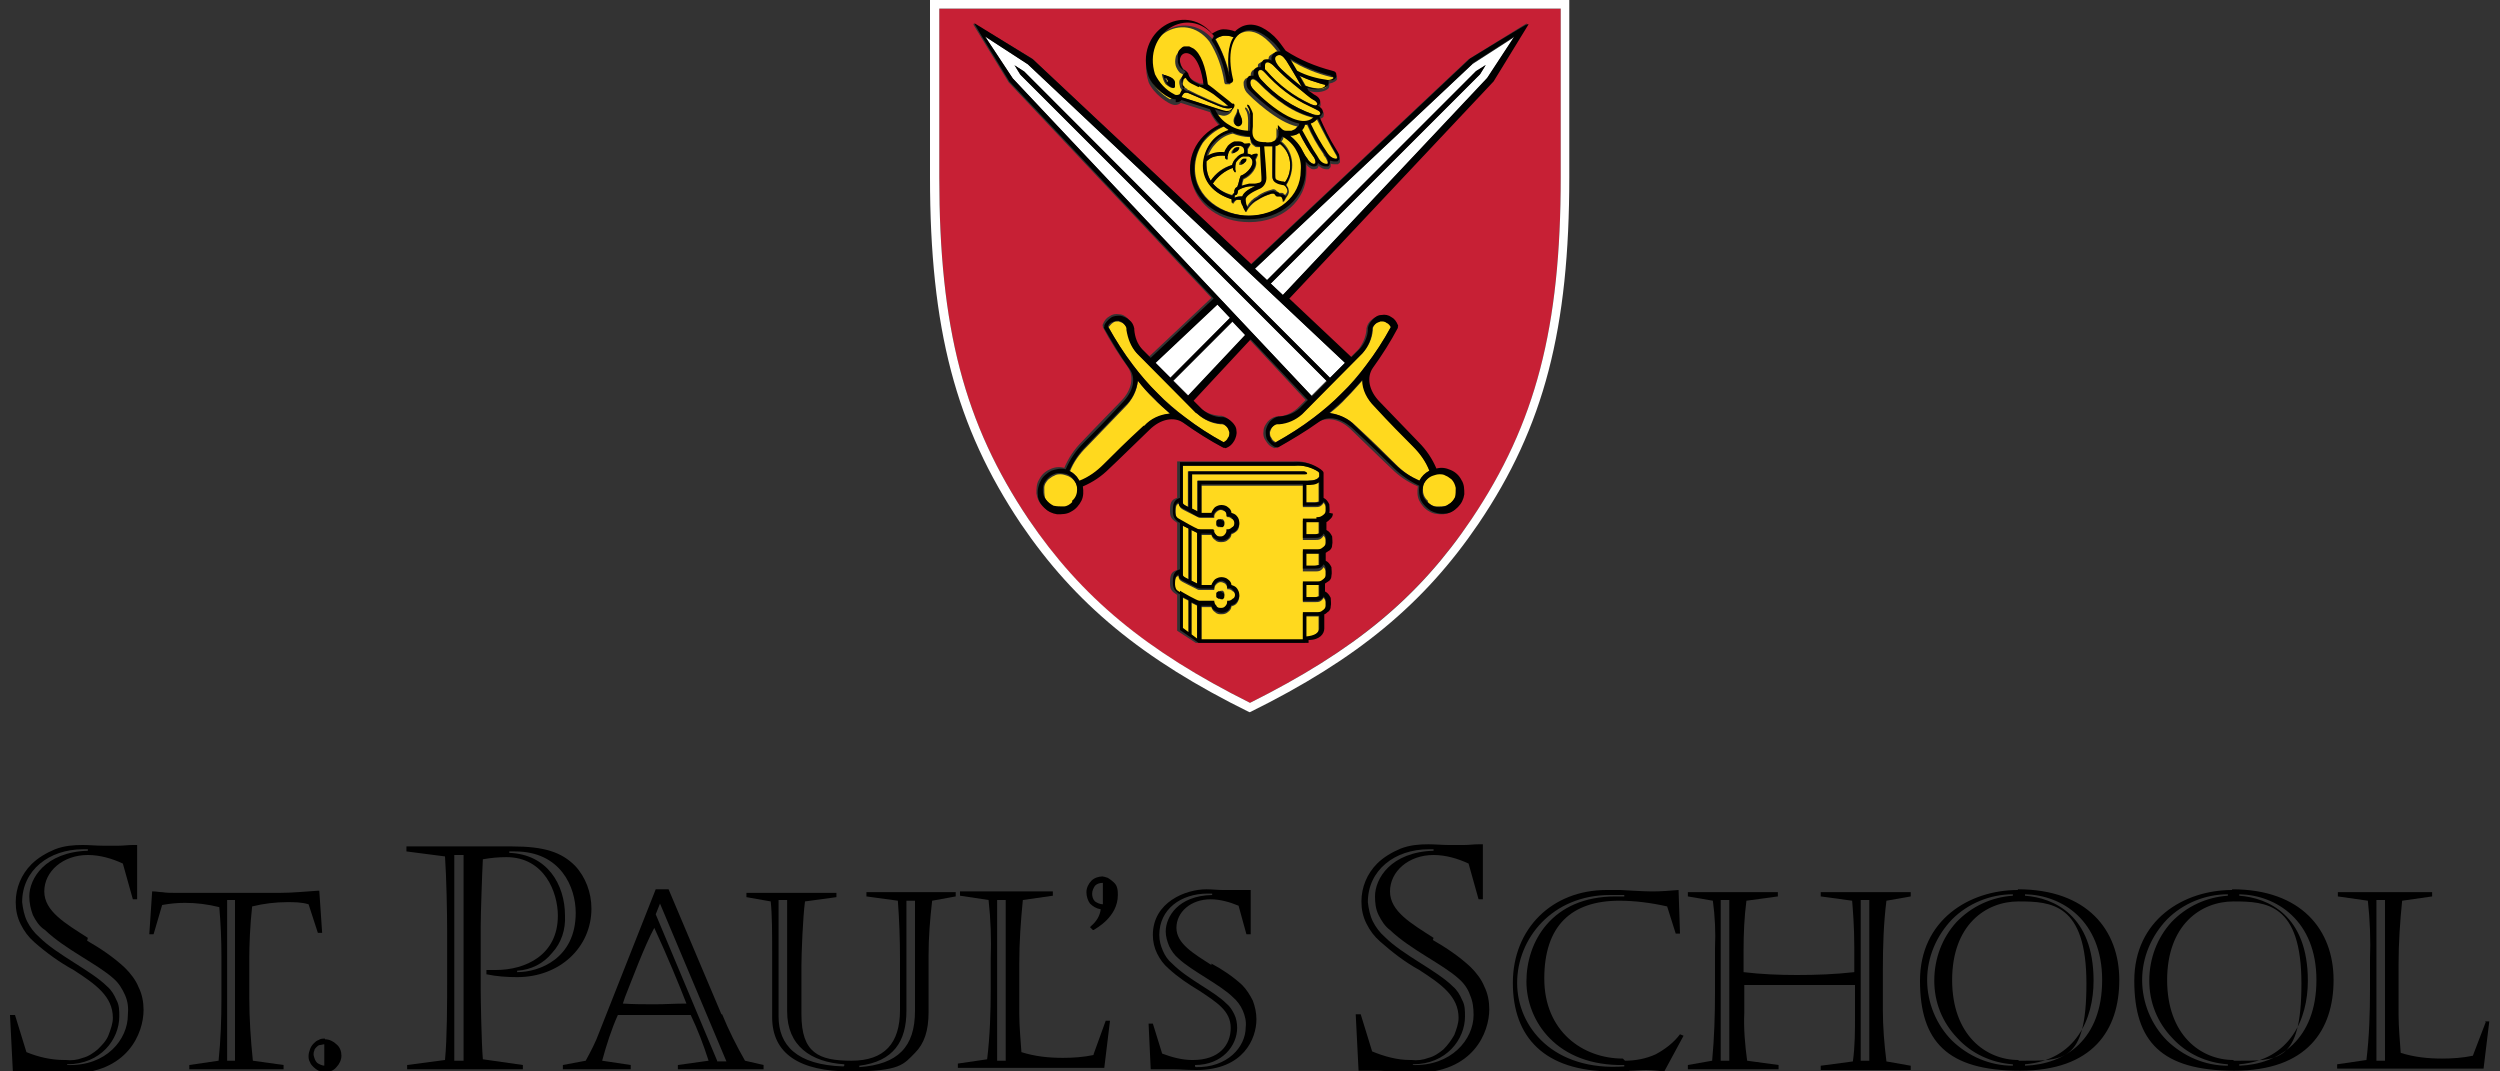 <?xml version="1.0" encoding="UTF-8"?>
<svg id="Layer_1" data-name="Layer 1" xmlns="http://www.w3.org/2000/svg" version="1.1" viewBox="0 0 350 150">
  <rect x="0" y="0" width="350" height="150" fill="#333333" stroke="none"/>
  <defs>
    <style>
      .cls-1 {
        fill: #000;
      }

      .cls-1, .cls-2, .cls-3, .cls-4 {
        stroke-width: 0px;
      }

      .cls-2 {
        fill: #ffd91e;
      }

      .cls-3 {
        fill: #fff;
      }

      .cls-4 {
        fill: #c72035;
      }
    </style>
  </defs>
  <g>
    <path class="cls-1" d="M12.3,131.3c-3.1-2-6.1-3.7-6.1-6.5s2.6-5.1,6.1-5.1c1.7,0,3.4.5,4.9,1.2l1.4,5h.6v-7.6h-.6c-.7,0-1.3.1-2,.1-.4,0-.9,0-1.3,0-.3,0-.6,0-.9,0-.9,0-1.9-.1-2.8-.1-1.3,0-2.6.1-3.9.6-1.2.5-2.4,1.2-3.3,2.1-1.4,1.4-2.2,3.3-2.2,5.3,0,1.1.2,2.1.7,3.1s1.1,1.8,1.9,2.5c1.7,1.5,3.5,2.8,5.5,3.9,3.1,2,5.5,3.7,5.5,6.7,0,.8-.3,1.6-.6,2.4s-.9,1.4-1.5,2c-.6.5-1.3,1-2.1,1.2-.8.3-1.6.4-2.4.3h-.2c-1.8,0-3.6-.4-5.3-1.1l-1.6-5.2h-.7l.4,7.9h.7c.5,0,.9,0,1.4,0,.7,0,1.3,0,2,.1,1,0,2.2.2,3.8.2,8.2,0,10.4-5.7,10.4-8.9,0-1.1-.2-2.2-.7-3.2-.4-1-1.1-1.9-1.9-2.7-1.6-1.5-3.4-2.7-5.3-3.8h0ZM9.4,149.2v-.2c4.7,0,7.3-3.5,7.3-6.7,0-.8,0-1.6-.4-2.3-.3-.7-.7-1.4-1.3-1.9-2.2-2.2-7-4.4-9.5-6.9-.7-.6-1.3-1.4-1.7-2.2-.4-.8-.6-1.8-.7-2.7,0-4.5,3.8-7.4,8.5-7.4h.7v.2c-6,.2-8.2,3.9-8.2,6.4,0,.9.2,1.8.5,2.6.4.8.9,1.6,1.7,2.1,2.8,2.7,7.4,4.8,9.6,6.8.7.6,1.2,1.4,1.6,2.3.4.9.5,1.8.4,2.8,0,3.4-3,7.2-8.5,7Z"/>
    <path class="cls-1" d="M200.7,131.3c-3.1-2-6.1-3.7-6.1-6.5s2.6-5.1,6.1-5.1c1.7,0,3.4.5,4.9,1.2l1.4,5h.6v-7.7h-.6c-.7,0-1.3.1-2,.1-.4,0-.9,0-1.3,0-.3,0-.6,0-.9,0-.9,0-1.9-.1-2.8-.1-1.3,0-2.6.1-3.9.6-1.2.5-2.4,1.2-3.3,2.1-1.4,1.4-2.2,3.3-2.2,5.3,0,1.1.2,2.1.7,3.1.5,1,1.1,1.8,1.9,2.5,1.7,1.5,3.5,2.9,5.5,4,3.1,2,5.5,3.7,5.5,6.7,0,.8-.3,1.6-.6,2.4-.4.7-.9,1.4-1.5,2-.6.5-1.3,1-2.1,1.2-.8.3-1.6.4-2.4.3h-.2c-1.8,0-3.6-.5-5.3-1.2l-1.6-5.2h-.7l.4,7.9h.7c.5,0,.9,0,1.4,0,.7,0,1.3,0,2,.1,1,0,2.2.2,3.8.2,8.2,0,10.4-5.7,10.4-8.9,0-1.1-.2-2.2-.7-3.2-.4-1-1.1-1.9-1.9-2.7-1.6-1.5-3.4-2.7-5.3-3.8h0ZM197.8,149.2v-.2c4.7,0,7.3-3.5,7.3-6.7,0-.8,0-1.6-.4-2.3-.3-.7-.7-1.4-1.3-1.9-2.2-2.2-7-4.4-9.5-6.9-.7-.6-1.3-1.4-1.7-2.2-.4-.8-.6-1.8-.7-2.7,0-4.5,3.8-7.4,8.5-7.4h.7v.2c-6,.2-8.2,3.9-8.2,6.4,0,.9.1,1.8.5,2.6.4.8.9,1.6,1.6,2.1,2.8,2.7,7.4,4.8,9.6,6.8.7.6,1.3,1.4,1.6,2.3.4.9.5,1.8.5,2.8,0,3.4-3.1,7.2-8.6,7Z"/>
    <path class="cls-1" d="M35.3,126.9c1.6-.4,3.3-.6,4.9-.6,1,0,2,0,3,.3l1.3,4h.6l-.4-5.9h-.2c-1.6.1-3.5.3-5.3.3h-14.7c-.6,0-1.2,0-1.8-.1-.4,0-.8-.1-1.2-.1h-.2l-.4,6h.6l1.2-4.1c1.1-.2,2.1-.3,3.2-.3,1.6,0,3.2.2,4.8.6.2,2.3.3,4.6.3,6.9v5.9c0,2.9-.1,5.8-.4,8.7l-4.1.6v.6h13.2v-.6l-4.3-.6c-.3-2.9-.5-5.9-.5-8.8v-5.7c0-1.5.1-4.5.4-7.1ZM32.9,148.5h-1.1v-22.5h1.1v22.5Z"/>
    <path class="cls-1" d="M45.5,145.4c-.3,0-.6,0-.9.2-.3.1-.5.3-.7.5-.2.2-.4.5-.5.8-.1.3-.2.6-.2.9,0,.3,0,.6.2.9.1.3.3.5.5.7.2.2.5.4.7.5.3.1.6.2.9.2.6,0,1.2-.2,1.6-.7.4-.4.7-1,.7-1.6,0-.6-.2-1.2-.7-1.6-.4-.4-1-.7-1.6-.7h0ZM45.5,149.2c-.4,0-.8-.2-1.1-.4-.3-.3-.4-.7-.5-1.1,0-.2,0-.4.1-.6,0-.2.2-.4.3-.5.1-.1.3-.3.5-.3.2,0,.4-.1.6-.1v3Z"/>
    <path class="cls-1" d="M67.3,138.7v-9.1c0-1.6.2-7.5.3-9.3,1.1-.2,2.2-.3,3.3-.3,5.3,0,7.2,4.9,7.2,8.2,0,5.5-4.5,7.6-8.7,7.6s-.8,0-1.3,0v.6c1.4.3,2.9.4,4.3.4,6,0,10.4-4.2,10.4-9.6,0-2.2-.8-4.4-2.3-6-1.9-1.9-4.3-2.7-8.8-2.7h-14.8v.7l5.4.7c.2,2.9.3,7.8.3,10.6v6c0,4.1,0,8.8-.3,11.9l-5.3.7v.6h16.2v-.6l-5.6-.8c-.2-2.4-.3-8.6-.3-9.6ZM71.3,119.2h.8c6.4,0,8.5,5,8.5,8.6,0,6.4-5.1,8.3-8.2,8.3v-.2c1.9-.1,3.7-1,4.9-2.5,1.3-1.4,1.9-3.3,1.8-5.2,0-4.4-2.5-8.6-7.8-8.8v-.2ZM64.9,148.5h-1.3v-28.8h1.3v28.8Z"/>
    <path class="cls-1" d="M101,142l-7.4-17.5h-1.8l-7.9,20c-.5,1.4-1.2,2.7-1.9,4l-3.2.6v.6h9.5v-.6l-4-.6c.6-2.2,1.3-4.4,2.2-6.4h10.2c1,2.1,1.8,4.2,2.5,6.4l-4.3.6v.6h12v-.6l-2.6-.6c-1.2-2.1-2.3-4.3-3.2-6.5h0ZM91.7,140.6c-1.5,0-3,0-4.5-.1l.3-.9c1-2.5,2.7-7.1,4.1-9.7,1.8,3.9,3.5,8,4.5,10.6-1.7,0-2.9.1-4.4.1h0ZM100.4,148.5l-8.6-20.5.6-1.5,9.3,22.1h-1.3Z"/>
    <path class="cls-1" d="M121.3,125.5l4.4.6c.2,2.7.3,5.4.3,8.2v7.1c0,4.7-2.2,7.1-6.8,7.1s-7-1.1-7-6.5v-6.8c0-1.7.2-6.8.5-9l4.4-.6v-.6h-12.6v.6l3.4.6c.2,1.9.2,4.5.2,7v9.2c0,5.1,3.8,7.6,10.9,7.6s7.5-1,9.1-2.6c1.3-1.3,1.9-3.1,1.9-5.7v-8c0-2.5.2-5,.5-7.6l3.3-.6v-.6h-12.5v.6ZM118.1,149.3c-6.6-.2-9.1-3-9.1-7v-16.3h1.2v15.6c0,4.8,3.3,7.1,8,7.4v.2ZM126.9,126.1h1.2v15.4c0,5.1-2.4,7.5-7.8,7.9v-.2c4.8-.6,6.6-3.4,6.6-7.7v-15.3Z"/>
    <path class="cls-1" d="M153.1,147.7c-1.4.3-2.9.4-4.3.4-2,0-3.9-.2-5.8-.8-.1-1.4-.3-3.7-.3-5.3v-7.1c0-3,.2-5.9.5-8.9l4.2-.6v-.6h-13v.6l4,.6c.3,2.7.4,5.5.3,8.2v4.2c0,3.3-.1,6.6-.5,9.9l-4.1.6v.6h20.5l.8-6.6h-.6l-1.7,4.7ZM140.8,148.5h-1.2v-22.5h1.2v22.5Z"/>
    <path class="cls-1" d="M348,143.1l-1.8,4.7c-1.4.3-2.9.4-4.3.4-2,0-3.9-.2-5.8-.8-.1-1.4-.3-3.7-.3-5.3v-7.1c0-3,.2-5.9.5-8.9l4.2-.6v-.6h-13.2v.6l4.2.6c.3,2.7.4,5.5.3,8.2v4.2c0,3.3-.1,6.6-.5,9.9l-4.1.6v.6h20.5l.8-6.6h-.6ZM333.9,148.5h-1.2v-22.5h1.2v22.5Z"/>
    <path class="cls-1" d="M154.4,122.7c-.6,0-1.2.2-1.6.6-.4.4-.7,1-.7,1.6,0,.6.2,1.2.5,1.6.4.4.9.7,1.5.8-.1.9-.6,1.7-1.3,2.3l-.2.2.4.4h.1c.3-.2,3.4-1.8,3.4-4.9,0-.3,0-.6-.1-1s-.3-.6-.5-.8c-.2-.2-.5-.4-.8-.6-.3-.1-.6-.2-.9-.2h0ZM154.4,126.6c-.4,0-.8-.2-1.1-.4-.3-.3-.4-.7-.4-1.1s.2-.8.4-1.1c.3-.3.7-.4,1.1-.4v3.1Z"/>
    <path class="cls-1" d="M169.6,135.1c-2.5-1.6-4.9-3-4.9-5.2s2-4,4.8-4c1.3,0,2.7.4,3.9.9l1.1,4h.6v-6.2c-.1,0-.5,0-.5,0-.5,0-1,0-1.6,0-.3,0-.7,0-1.1,0h-.7c-.8,0-1.5-.1-2.3-.1-2.9,0-7.5,1.8-7.5,6.4,0,.9.2,1.8.6,2.6.4.8.9,1.5,1.6,2.1,1.3,1.2,2.8,2.2,4.3,3.1,2.4,1.6,4.4,2.8,4.4,5.2s-1.6,4.5-5.3,4.5h-.1c-1.4,0-2.9-.4-4.2-.9l-1.3-4.2h-.6l.3,6.4h.6c.4,0,.7,0,1.1,0,.5,0,1,0,1.6,0,.8,0,1.7.1,3.1.1,6.6,0,8.4-4.4,8.4-7.1,0-.9-.2-1.8-.5-2.6-.4-.8-.9-1.6-1.5-2.2-1.3-1.2-2.8-2.2-4.3-3h0ZM167.3,149.3v-.2c3.8,0,5.9-2.7,5.9-5.2,0-.6-.1-1.3-.4-1.9-.3-.6-.6-1.1-1.1-1.5-1.8-1.8-5.3-3.3-7.6-5.6-.6-.5-1-1.1-1.3-1.8-.3-.7-.5-1.4-.5-2.2,0-3.6,3-5.8,6.8-5.8h.6v.2c-4.8.1-6.5,3.1-6.5,5.1,0,.7.2,1.4.5,2.1.3.6.7,1.2,1.3,1.7,1.8,1.7,5.9,3.7,7.6,5.4.6.5,1.1,1.2,1.4,1.9.3.7.5,1.5.4,2.3,0,2.8-2.6,5.7-7,5.6Z"/>
    <path class="cls-1" d="M227.2,148.2c-5.6,0-11-3.8-11-11.2s3.8-10.9,10.5-10.9c2.2,0,4.5.3,6.7.8l1.2,3.8h.6l-.2-6.1c-1.2.1-2.5.2-3.7.2-1.4,0-4.1-.2-4.4-.2-.7,0-1.3,0-2,0-7.6,0-13.1,5.4-13.1,13s4.4,12.4,13.9,12.4,1.6,0,2.4-.1c.7,0,1.5-.1,2.4-.1s2.5.2,2.5.2l2.7-5-.5-.2c-.9,1.2-2.1,2.1-3.4,2.8-1.3.6-2.8.9-4.3.9h0ZM227.4,149.3c-9.9.7-15-5.5-15-11.7s4.9-12.3,13-12.3h2v.2h-1.2c-9,0-12.5,6.4-12.5,11.9s4.2,11.9,13.7,11.7v.2Z"/>
    <path class="cls-1" d="M254.9,125.5l4.4.6c.1,1.3.3,3.6.3,6.5,0,1.2,0,2.4,0,3.5-2.7.3-5.3.4-8,.4-2.5,0-5-.1-7.5-.4,0-1.4,0-2.6,0-3.1,0-2.3.1-4.6.4-6.9l4.4-.6v-.6h-12.6v.6l3.5.6c.3,2.2.4,4.4.3,6.6v6.2c0,3.2-.1,6.4-.4,9.6l-3.4.6v.6h12.7v-.6l-4.4-.6c-.3-2.2-.5-4.5-.4-6.7,0-.9,0-2.7,0-3.9h15.5c0,1.2,0,3.2,0,4.3,0,2.1,0,4.3-.3,6.4l-4.5.6v.6h12.6v-.6l-3.4-.6c-.3-2.4-.5-4.8-.5-7.2v-5.7c0-3.2.1-6.4.5-9.6l3.4-.6v-.6h-12.6v.6ZM242.1,148.5h-1.2v-22.5h1.2v22.5ZM260.5,126h1.2v22.5h-1.2v-22.5Z"/>
    <path class="cls-1" d="M282.5,124.6c-6.8,0-13.7,4.2-13.7,12.7s3.8,12.6,14,12.6,13.9-5.7,13.9-12.7-4.5-12.7-14.2-12.7ZM281.8,149.2c-3.2,0-6.2-1.3-8.5-3.5-2.2-2.2-3.5-5.3-3.5-8.5s1.3-6.2,3.5-8.5c2.2-2.2,5.3-3.5,8.5-3.5v.2c-3,.2-5.8,1.5-7.9,3.7-2,2.2-3.1,5.1-3.1,8.2,0,3,1.1,5.8,3.2,8,2,2.2,4.8,3.5,7.8,3.7v.2ZM282.6,148.4c-4.6,0-9.3-3.5-9.3-11.2s4.7-11,9.3-11,9.5.3,9.5,11.5-3.3,10.8-9.5,10.8ZM283.5,149.2v-.2c7.1-.6,9.6-6.3,9.6-11.7,0-9.2-5.6-11.6-9.6-11.9v-.2c5.2.1,10.8,3.7,10.8,12s-5.1,11.8-10.8,12Z"/>
    <path class="cls-1" d="M312.5,124.6c-6.8,0-13.7,4.2-13.7,12.7s3.8,12.6,14,12.6,13.9-5.7,13.9-12.7-4.5-12.7-14.2-12.7ZM311.9,149.2c-3.2,0-6.2-1.3-8.5-3.5-2.2-2.2-3.5-5.3-3.5-8.5s1.3-6.2,3.5-8.5c2.2-2.2,5.3-3.5,8.5-3.5v.2c-3,.2-5.8,1.5-7.9,3.7-2,2.2-3.1,5.1-3.1,8.2,0,3,1.1,5.8,3.2,8,2,2.2,4.8,3.5,7.8,3.7v.2ZM312.7,148.4c-4.6,0-9.3-3.5-9.3-11.2s4.7-11,9.3-11,9.5.3,9.5,11.5-3.3,10.8-9.5,10.8ZM313.5,149.2v-.2c7.1-.6,9.6-6.3,9.6-11.7,0-9.2-5.6-11.6-9.6-11.9v-.2c5.2.1,10.8,3.7,10.8,12s-5.2,11.8-10.8,12Z"/>
  </g>
  <g>
    <path class="cls-2" d="M178.7,7.7c-.5.3-.1,1.2.7,2,.9.8,1.9,1.7,2.8,2.4-.8-1.5-1.6-2.8-2.2-3.7-.3-.5-.8-1-1.3-.7Z"/>
    <path class="cls-2" d="M172.7,5.2c-.4-.2-.9-.2-1.3-.2-.4,0-.9.2-1.2.5.9,1.6,1.6,3.4,2,5.2-.3-2.2-.2-4.4.6-5.5Z"/>
    <path class="cls-2" d="M163.4,11.5c0,.1.3-.1.2-.2-.1-.1-.2-.2-.3-.4,0,0-.1,0-.1,0,0,0,.2.4.3.5Z"/>
    <path class="cls-3" d="M172.2,44.5l-1.8-1.9-8.7,8.2,2.1,2.1,8.4-8.4Z"/>
    <path class="cls-2" d="M185.9,11.3c.4,0,.7-.1.8-.3,0-.2-.1-.2-.3-.2-2.1-.5-4-1.3-5.8-2.4l1,1.7c1.3.7,2.8,1.1,4.3,1.3h0Z"/>
    <path class="cls-2" d="M164.1,13.7c.1,0,.3.1.4.1s.3,0,.4-.1c.1-.4.4-.8.7-1-.2-.1-.3-.3-.4-.5,0-.2-.1-.4-.1-.6,0-.2,0-.4.2-.6.1-.2.3-.3.4-.4,0-.2-.3-.3-.5-.4-.3-.3-.5-.7-.6-1-.1-.4-.1-.8,0-1.2,0-.2.2-.4.3-.6.2-.2.4-.3.6-.4.2,0,.5,0,.7,0,.2,0,.4.1.6.3,1,.7,1.8,2.5,2,5,.3.2.6.4.8.6.7.6,2.3,1.8,2.6,2.1,0,0,.1,0,.2,0s.1,0,.1.1c.2.5-.6,1.2-1.3,1.1-.5-.1-1-.2-1.4-.4.5.9,1.2,1.7,2,2.2.9.5,1.9.8,2.9.7,0-1.1.2-2.6-.3-3.3-.2-.3-.1-.5.2-.2.2.3.4.7.5,1.1.1.4.1.8,0,1.2v.6c0,.8,0,1.4.3,1.8.4.3,1,.5,1.5.4.3,0,.6,0,.8,0,.3,0,.5-.2.7-.4.1-.2.2-.4.3-.7,0-.2,0-.5,0-.7v-.6c0,0,.3.4.3.4.2.2.4.3.7.4.3,0,.5,0,.8,0,.3,0,.5-.2.7-.4.2-.2.3-.4.4-.6-2.7-.5-6.5-4.1-7.1-4.8-.3-.4-.4-.8-.4-1.3,0-.1,0-.2.1-.3,0-.1.1-.2.2-.3,0,0,.2-.1.3-.1.1,0,.2,0,.4,0,0-.2,0-.3,0-.5,0-.2.1-.3.2-.5.1,0,.2-.2.4-.2.1,0,.3,0,.4,0,0-.2,0-.3,0-.5,0-.2.1-.3.3-.4.2-.2.4-.2.6-.2s.5,0,.6.2c0-.2-.1-.4,0-.6,0-.2.1-.4.3-.5.1-.1.3-.2.5-.3.2,0,.4,0,.6,0-.4-.5-.8-1-1.3-1.5-1.4-1.4-2.7-1.8-3.9-1.3-1.7.7-2.2,3.2-1.5,6.6,0,0,0,.1,0,.2,0,0,0,.1,0,.2,0,0,0,.1-.1.2,0,0-.1,0-.2,0-.1,0-.3,0-.4,0-.1,0-.2-.2-.2-.3-.3-2-1-4-2.1-5.7-3.6-4.6-10.1-.5-8.2,5.3.6,1.2,1.5,2.1,2.7,2.8h0ZM173.4,15.3c0,.3.2.6.3.9.4,1,0,1.4-.4,1.4s-.9-.5-.4-1.4c.2-.3.3-.6.3-.9,0-.1.1-.1.1,0ZM163,10.5c.4.2.7.2,1.1.5.1.1.2.3.3.5,0,.2,0,.4,0,.6,0,.2-.1.3-.3.2-.3,0-.6-.3-.9-.5-.3-.4-.4-.8-.5-1.2-.1-.2,0-.3.2-.2Z"/>
    <path class="cls-2" d="M146.8,67.1c-.3.3-.6.7-.6,1.2,0,.5,0,.9.1,1.4.2.4.5.8.9,1.1.4.3.8.4,1.3.4s.9-.1,1.3-.4c.4-.3.7-.6.9-1.1.2-.4.2-.9.1-1.4,0-.5-.3-.9-.6-1.2-.2-.2-.5-.4-.8-.5-.3-.1-.6-.2-.9-.2s-.6,0-.9.2c-.3.1-.5.3-.8.5h0Z"/>
    <path class="cls-2" d="M183.4,17.3c.7,1.5,1.5,2.9,2.4,4.2.5.7,1.1.8,1.3.7.2-.1,0-.3,0-.4-1-1.7-1.9-3.4-2.8-5.2-.3.3-.6.5-.9.7h0Z"/>
    <path class="cls-2" d="M179.2,10.1c-.4-.4-.7-.7-1-1-.3-.3-.7-.5-1-.3,0,0-.1.2-.1.3,0,0,0,.2,0,.3,0,0,0,.2,0,.3,0,0,.1.2.2.2,1.7,2,3.9,3.6,6.3,4.7.4.2.7.3.9,0,.2-.2-.3-.5-.5-.6-.4-.3-.8-.5-1.1-.8-1.1-.8-2.5-1.9-3.7-3.1Z"/>
    <path class="cls-2" d="M185.3,11.8c-.3,0-1-.3-1.3-.4-.7-.2-1.4-.5-2-.8l.8,1.4c.5.2,1,.3,1.6.4,1,.2,1.8-.4,1-.6Z"/>
    <path class="cls-2" d="M177,10.1c-.3-.4-.7-.3-.8-.2-.1.2-.1.8.4,1.3,2,2.2,4.4,3.8,7.2,4.8.5.1,1,.2,1.1-.1s-.4-.4-1.5-1c-2.4-1.2-4.6-2.8-6.3-4.8h0Z"/>
    <path class="cls-2" d="M183.9,16.5c-2.7-.6-5.4-2.5-7.7-4.9-.4-.4-.8-.6-1-.4-.2.2-.2.8.2,1.3.4.5,6.3,6.4,8.6,4.1Z"/>
    <path class="cls-4" d="M175,98.4c14.6-7.3,23.6-14.8,31-25.7,9-13.4,12.5-26.8,12.5-47.9V1.2h-87v23.6c0,21.1,3.5,34.5,12.5,47.9,7.4,11,16.4,18.4,31,25.7ZM185.2,74c.4.2.6.6.8.9.2.4.2.8,0,1.2,0,.2-.2.5-.3.7-.2.2-.4.3-.6.4v1.1h0c.4.2.6.5.8.9.2.4.2.8,0,1.2,0,.2-.2.5-.3.7s-.4.3-.6.4v1.1h0c.4.2.7.6.8,1,.2.4.2.9,0,1.3,0,.2-.2.5-.3.7-.2.2-.4.3-.6.4v2c0,.7-.6,1.5-2.2,1.6v.4h-15.3l-2.6-1.7v-5h0c-.3-.2-.6-.4-.8-.7-.2-.3-.2-.7-.2-1.1,0-1.3.4-1.5,1-1.7v-6.6h0c-.3-.2-.6-.4-.8-.7-.2-.3-.2-.7-.2-1.1,0-1.3.4-1.5,1-1.7v-5.1h16.2c1.2-.1,2.5.2,3.5,1,.2.1.3.3.4.5,0,.2.1.4,0,.6h0v2.9h0c.4.2.6.6.8.9.2.4.2.8,0,1.2,0,.2-.2.5-.3.7-.2.2-.4.3-.6.4v1.1h0ZM169.8,5.1c.5-.3,1-.5,1.6-.6s1.1,0,1.6.3c.3-.3.6-.5,1-.7,1.4-.6,2.9,0,4.5,1.4.6.6,1.1,1.3,1.6,2,2,1.3,4.2,2.2,6.5,2.8.5.1.6.4.6.7,0,.3-.5.6-1.1.7,0,.1,0,.2,0,.4,0,.4-.8.8-1.8.8-.4,0-.8-.1-1.2-.2l.2.4c.5.4.7.6.9.6.9.5.8,1.2.4,1.5.7.3.8.6.7,1,0,.1,0,.2-.2.3,0,0-.2.1-.3.2.7,1.5,1.5,3,2.3,4.5.2.3.3.5.4.7,0,.1.1.2.1.4,0,.1,0,.3,0,.4,0,.1-.2.2-.3.3-.1,0-.3,0-.4,0-.2,0-.4,0-.6-.1,0,0,0,.2,0,.3,0,.1,0,.2-.1.3s-.1.1-.2.2c0,0-.2,0-.3,0-.4,0-.8-.2-1.1-.5,0,.1-.1.3-.2.4-.1,0-.3.1-.4.1-.2,0-.4,0-.6-.2-.2-.1-.4-.3-.5-.5,0,.4,0,.8,0,1.2,0,3.9-3.4,6.9-8,6.9-8.5,0-11.4-9.7-4-13.3-.6-.6-1.1-1.3-1.5-2.1l-4.1-1.3c-.2.2-.5.3-.8.3-.9,0-3.1-1.7-3.7-3.2-2-6.3,5-10.6,9-6ZM141.2,11.5l-4.9-8v-.2c.1,0,8.2,4.9,8.2,4.9l30.6,28.8,30.5-28.7,8.1-5h.1c0,.1-4.9,8.1-4.9,8.1l-28.6,30.5,8.7,8.2,1.2-1.2c.6-.8,1-1.7,1.1-2.7v-.2c.1-.5.3-.9.7-1.2.3-.3.8-.5,1.2-.6.5,0,1,0,1.4.3.4.3.8.7.9,1.1v.2c.1,0,0,.2,0,.2-1.1,1.9-2.3,3.8-3.5,5.6-1,1.3-.6,3.2,1,4.8l5.4,5.6c1.1,1.1,1.9,2.3,2.5,3.7.7-.2,1.4,0,2,.2.6.3,1.2.8,1.5,1.4.3.6.5,1.3.4,2,0,.7-.4,1.3-.9,1.8-.5.5-1.1.8-1.8.9-.7,0-1.4,0-2-.4-.6-.3-1.1-.9-1.4-1.5-.3-.6-.3-1.3-.2-2-1.4-.6-2.6-1.4-3.7-2.5-1.5-1.4-3.2-3.1-5.6-5.4-1.6-1.6-3.5-1.9-4.9-1-1.8,1.3-3.7,2.5-5.6,3.5h-.2c0,.1-.2,0-.2,0-.5-.2-.8-.5-1.1-1-.3-.4-.4-.9-.3-1.4,0-.5.3-.9.6-1.3.3-.3.7-.6,1.2-.7h.2c1,0,2-.5,2.7-1.1l1.2-1.2-8-8.6-8,8.5,1.2,1.2c.8.7,1.7,1,2.7,1.1h.3c.5.1.9.4,1.2.7.3.4.5.8.6,1.3,0,.5,0,1-.3,1.4-.3.4-.7.8-1.1.9h-.2c0,.1-.2,0-.2,0-1.9-1.1-3.8-2.2-5.6-3.5-1.3-1-3.2-.6-4.8,1-2.4,2.2-4.1,3.9-5.6,5.4-1,1-2.3,1.9-3.6,2.5.1.7,0,1.4-.2,2-.3.6-.8,1.1-1.4,1.5-.6.3-1.3.4-2,.4-.7,0-1.3-.4-1.8-.9-.5-.5-.8-1.1-.9-1.8,0-.7,0-1.4.4-2,.3-.6.8-1.1,1.5-1.4.6-.3,1.3-.4,2-.2.6-1.4,1.4-2.6,2.5-3.7,1.4-1.5,3.1-3.2,5.4-5.6,1.6-1.6,1.9-3.5,1-4.8-1.3-1.8-2.5-3.7-3.5-5.6v-.2c-.1,0,0-.2,0-.2.2-.5.5-.9.9-1.1.4-.3.9-.4,1.4-.3.5,0,.9.3,1.2.6.3.3.6.7.7,1.2v.2c0,1,.5,2,1.1,2.7l1.2,1.2,8.7-8.2-28.5-30.3h0Z"/>
    <path class="cls-3" d="M185.7,53.3l-42.9-42.9-.8-1.3,1.3.9,42.9,42.9,2.1-2.1-44.4-41.8-6-3.9,3.9,5.9,41.8,44.4,2.1-2.1Z"/>
    <path class="cls-3" d="M206.7,10l1.3-.9-.8,1.3-29.3,29.3,1.7,1.6,28.6-30.3,3.8-5.8-5.9,3.8-30.5,28.7,1.7,1.6,29.3-29.3Z"/>
    <path class="cls-2" d="M157.9,46.3v-.2c-.1-.3-.3-.5-.5-.7-.2-.2-.5-.3-.8-.4-.3,0-.6,0-.8.2-.2.1-.4.4-.6.6,1,1.9,2.2,3.7,3.5,5.4,1,1.4,2.1,2.7,3.4,3.9h0c1.2,1.2,2.5,2.3,3.9,3.4,1.7,1.3,3.5,2.4,5.4,3.5.3-.1.5-.3.6-.6.1-.3.2-.5.2-.8,0-.3-.2-.6-.4-.8-.2-.2-.5-.4-.7-.4h-.2c-1.2-.1-2.3-.6-3.2-1.4l-8.4-8.4c-.8-.9-1.3-2.1-1.4-3.3h0Z"/>
    <path class="cls-3" d="M164.3,53.3l2.1,2.1,8-8.5-1.8-1.9-8.3,8.3Z"/>
    <path class="cls-2" d="M159.3,53.3c-.1,1.4-.8,2.7-1.8,3.7l-5.4,5.6c-1,1-1.8,2.1-2.3,3.4.3.1.6.3.8.6.2.2.4.5.6.8,1.2-.6,2.4-1.3,3.4-2.3,1.5-1.4,3.2-3.1,5.6-5.4.9-1,2.2-1.6,3.6-1.8-.8-.7-1.6-1.4-2.4-2.2-.7-.7-1.4-1.5-2.1-2.4Z"/>
    <path class="cls-2" d="M188.5,55.7c-.7.8-1.5,1.5-2.4,2.2,1.4.1,2.7.7,3.7,1.7,2.4,2.2,4.1,3.9,5.6,5.4,1,1,2.1,1.8,3.4,2.3.3-.6.8-1.1,1.4-1.4-.6-1.3-1.3-2.4-2.3-3.4-1.4-1.5-3.1-3.2-5.4-5.6-1-1-1.6-2.3-1.7-3.7-.8.9-1.5,1.7-2.2,2.4Z"/>
    <path class="cls-2" d="M199.9,70.3c.3.3.7.6,1.2.6.5,0,.9,0,1.4-.1.4-.2.8-.5,1.1-.9.3-.4.4-.8.4-1.3s-.1-.9-.4-1.3c-.3-.4-.6-.7-1.1-.9-.4-.2-.9-.2-1.4-.1-.5,0-.9.3-1.2.6-.4.4-.7,1-.7,1.6s.2,1.2.7,1.6h0Z"/>
    <path class="cls-2" d="M179.2,59.3h-.3c-.3,0-.5.2-.7.4-.2.2-.3.5-.4.8,0,.3,0,.6.2.8.1.3.4.5.6.6,1.9-1,3.7-2.2,5.4-3.5,1.4-1,2.7-2.1,3.9-3.4h0c1.2-1.2,2.3-2.5,3.4-3.9,1.3-1.7,2.4-3.5,3.5-5.4-.1-.3-.3-.5-.6-.6s-.5-.2-.8-.2c-.3,0-.6.2-.8.4-.2.2-.4.5-.4.7v.2c-.1,1.2-.6,2.3-1.4,3.2l-8.4,8.4c-.9.8-2,1.3-3.2,1.5h0Z"/>
    <path class="cls-2" d="M185.3,21.6c-.9-1.3-1.7-2.7-2.3-4.1-.1,0-.2,0-.4,0,0,.3-.2.6-.4.8.8,1.4,1.4,2.5,2.1,3.6.1.2.2.3.3.5.4.6,1,.8,1.2.6.2-.1,0-.5-.2-.9-.1-.1-.2-.3-.3-.4Z"/>
    <path class="cls-2" d="M166.8,88.9l.8.6v-4.7l-.8-.4v4.5Z"/>
    <path class="cls-2" d="M182.8,86.3v2.9c1.1,0,1.8-.5,1.8-1.1v-1.8c-.1,0-.2,0-.4,0h-1.4Z"/>
    <path class="cls-2" d="M169.5,84.3h.5s0,0,0,.1c0,.2,0,.5.3.6.2.2.4.3.6.3.2,0,.4,0,.6-.2.2-.2.3-.4.3-.6v-.2h.2c.2,0,.4-.1.6-.3.2-.2.3-.4.3-.6,0-.2,0-.5-.3-.6-.2-.2-.4-.3-.6-.3h-.2v-.2c0-.2-.1-.4-.3-.6-.2-.1-.4-.2-.6-.2-.2,0-.4.1-.6.3-.2.2-.3.4-.3.6,0,0,0,.1,0,.2h-1.9c-.2,0-.4,0-.5-.1l-1.4-.7c-1-.5-1.2-.6-1.2-1.2-.4.2-.5.3-.5,1.2s.2,1.1.7,1.3c.3.1,2.4,1.3,2.7,1.4h1.5ZM170.9,82.7c.1,0,.2,0,.3,0,0,0,.2.2.2.3,0,.1,0,.2,0,.3,0,.1,0,.2-.2.3,0,0-.2.1-.3.2-.1,0-.2,0-.3,0-.1,0-.2-.1-.3-.2,0,0,0-.2,0-.3,0,0,0-.2,0-.2,0,0,0-.1.1-.2,0,0,.1,0,.2-.1,0,0,.1,0,.2,0Z"/>
    <path class="cls-2" d="M185.6,71.7c0-.2,0-.5,0-.7,0-.2-.2-.5-.3-.6-.1.2-.3.4-.5.5-.2.1-.5.1-.7.1h-1.7v-3h-14.2v4h1.4c0-.3.3-.6.5-.8.2-.2.5-.3.9-.3.3,0,.6.1.9.3.2.2.4.5.5.8.3,0,.6.2.8.5.2.3.3.6.3.9s-.1.7-.3.9-.5.4-.8.5c0,.3-.2.6-.5.8-.2.2-.5.3-.9.3-.3,0-.6,0-.9-.3-.3-.2-.4-.4-.5-.7h-1.4v7.2h1.4c0-.3.3-.6.5-.8.2-.2.5-.3.9-.3.3,0,.6.1.9.3.2.2.4.5.5.8.3,0,.6.2.8.5.2.3.3.6.3.9s-.1.6-.3.9c-.2.3-.5.4-.8.5,0,.3-.2.6-.5.8-.2.2-.5.3-.9.3-.3,0-.6,0-.9-.3-.3-.2-.4-.4-.5-.7h-1.4v4.7h14.2v-3.8h1.9c.3,0,.6,0,.8-.2.2-.2.4-.4.5-.7,0-.2,0-.5,0-.7,0-.2-.2-.5-.3-.6-.1.2-.3.4-.5.5-.2.1-.5.1-.7.1h-1.7v-2.7h1.9c.3,0,.6,0,.8-.2.2-.2.4-.4.5-.7,0-.2,0-.5,0-.7,0-.2-.2-.5-.3-.6-.1.2-.3.4-.5.5-.2.1-.5.1-.7.1h-1.7v-2.8h1.9c.3,0,.6,0,.8-.2.2-.2.4-.4.5-.7,0-.2,0-.5,0-.7,0-.2-.2-.5-.3-.6-.1.2-.3.4-.5.5-.2.1-.5.1-.7.1h-1.7v-2.7h1.9c.3,0,.6,0,.8-.2s.4-.4.5-.7h0Z"/>
    <path class="cls-2" d="M182.8,73.1v1.7h1.2c.2,0,.4,0,.6-.1v-1.6h-1.8Z"/>
    <path class="cls-2" d="M166.3,71v-5h15.9c.1,0,.2,0,.3,0s.2,0,.3.1c0,0,.1.3-.1.3h-15.9v4.8l.8.4v-4.3h15.5c.8,0,1.4-.2,1.6-.6,0-.1,0-.3,0-.4,0-.1-.1-.2-.2-.3-.9-.6-2-.9-3.2-.8h-15.7v5c0,.4,0,.4.8.8Z"/>
    <path class="cls-2" d="M182.8,67.8v2.5h1.2c.2,0,.4,0,.6-.1v-2.8c-.5.3-1.1.4-1.7.4h-.1Z"/>
    <path class="cls-2" d="M182.8,77.5v1.7h1.2c.2,0,.4,0,.6-.1v-1.6c-.1,0-.2,0-.4,0h-1.4Z"/>
    <path class="cls-2" d="M165.6,88l.8.6v-4.5l-.8-.4v4.3Z"/>
    <path class="cls-2" d="M167.7,74.1c.2,0,.3.1.5.1h1.8s0,0,0,.1c0,.2,0,.5.3.6.2.2.4.3.6.3.2,0,.4,0,.6-.2.2-.2.3-.4.3-.6v-.2h.2c.2,0,.5,0,.6-.3s.3-.4.3-.6,0-.5-.3-.6-.4-.3-.6-.3h-.2v-.2c0-.2-.1-.4-.3-.6-.2-.1-.4-.2-.6-.2-.2,0-.4.1-.6.3-.2.2-.3.4-.3.6,0,0,0,.1,0,.2h-1.9c-.1,0-.3,0-.4-.1l-1.4-.7c-1-.5-1.2-.6-1.2-1.2-.4.1-.5.3-.5,1.2s.2,1.1.7,1.3c.5.2,2.3,1.2,2.4,1.3ZM170.9,72.7c.1,0,.2,0,.3,0,0,0,.2.2.2.3,0,.1,0,.2,0,.3,0,.1,0,.2-.2.3,0,0-.2.1-.3.2-.1,0-.2,0-.3,0-.1,0-.2-.1-.3-.2,0,0,0-.2,0-.3,0,0,0-.2,0-.2,0,0,0-.1.1-.2,0,0,.1,0,.2-.1,0,0,.1,0,.2,0Z"/>
    <path class="cls-2" d="M167.6,81.7v-7.1l-.8-.4v7.1l.8.4Z"/>
    <path class="cls-2" d="M169,22c.7-.5,1.6-.7,2.5-.6,0-.3.2-.7.5-.9.2-.3.5-.5.9-.6.2,0,.5-.1.7,0,.2,0,.5.1.7.3.4,0,.7-.2.8,0,0,0-.2.4-.4.7,0,.2,0,.4,0,.7.2,0,.5,0,.6.2.3-.1.7-.3.8-.2.1,0-.1.4-.3.8.4,1-.7,2.3-1.7,2.7-.1.3-.2.6-.2,1,.4-.1.7-.2,1.1-.2h.8c.2-.1.3-.2.5-.2.1,0,.3-.2.4-.3,0-.2,0-.3,0-.5,0-.4-.1-2.9-.2-4.3-.2,0-.4,0-.6,0s-.3-.2-.5-.3c-.1-.1-.3-.3-.3-.5,0-.2-.1-.4-.1-.6-.8,0-1.7-.2-2.4-.5h0c-.9.2-1.6.6-2.3,1.3-.6.6-1.1,1.4-1.3,2.3h0Z"/>
    <path class="cls-2" d="M176.1,26.3c-.6.3-1.7.9-1.8,1.4,0,.4,0,.8.3,1.2.3-.6.8-1.1,1.4-1.4.6-.5,1.4-.8,2.2-1,.2,0,.3,0,.5.2s.3.2.4.3c.1,0,.2,0,.3,0,.1,0,.2,0,.3.1,0,0,.1.1.2.2.2-.2.4-.5.3-.8-.2-.5-.4-.7-.8-.8-.6-.1-1.3-.4-1.3-.9,0-.3,0-3.4,0-4.5-.4,0-.8,0-1.2,0,0,.9.2,3.8.2,4.3,0,.4,0,.7-.2,1-.2.3-.5.5-.8.6h0Z"/>
    <path class="cls-2" d="M179.5,25.4c.1,0,.3,0,.4.1.6-.8.8-1.8.7-2.8-.1-1-.6-1.9-1.4-2.5-.2.1-.4.2-.6.3,0,1.5-.1,4.2,0,4.5,0,.3.4.4,1,.5Z"/>
    <path class="cls-2" d="M171.6,22.1v-.3c-.5,0-1,0-1.5.1s-.9.4-1.2.7v.5c0,.8.2,1.5.6,2.2.7-1.1,1.8-1.9,3-2.2.1-.4.3-.8.6-1,.3-.3.7-.5,1-.6,0-.1.1-.3.1-.4s0-.3-.1-.4c-.1-.1-.3-.2-.5-.3-.2,0-.4,0-.6,0-.3.1-.6.3-.8.6-.2.3-.3.6-.3.9,0,.1,0,.3,0,.4-.1,0-.3.1-.4-.2ZM173.4,20.7s.1,0,0,.2c0,.2-.2.3-.4.4-.1,0-.3.2-.5.2,0,0-.1,0-.1-.1,0-.1,0-.2.1-.3,0,0,.1-.2.2-.2,0,0,.2,0,.3-.1.1,0,.2,0,.3,0h0Z"/>
    <path class="cls-2" d="M172.5,27.4c0-.2.1-.3.3-.4,0,0,0,0,0-.2,0-.2.1-.3.2-.5,0,0,.1-.1.2-.1.3-.7.2-.8.5-1.6.9-.2,2.2-1.7,1.4-2.5,0,0-.2-.2-.3-.2-.1,0-.3,0-.4,0h0c-.1,0-.3,0-.4,0-.2,0-.4.2-.6.4-.2.2-.3.3-.4.6-.2.4-.2.7,0,1.1,0,.2,0,.2-.2,0,0-.2-.2-.3-.2-.5-1.2.4-2.2,1.2-2.8,2.2.7.8,1.6,1.3,2.7,1.6h0ZM174.4,22.3s.1,0,0,.2c0,.2-.2.3-.3.4-.1.1-.3.2-.5.2,0,0-.1,0-.1,0,0-.1,0-.2,0-.3,0,0,.1-.2.2-.2,0,0,.2-.1.3-.1,0,0,.2,0,.3,0h0Z"/>
    <path class="cls-2" d="M175.6,26h-.6c-.6.2-1.2.3-1.7.6,0,0-.1.2-.1.3,0,.2-.1.3-.2.4,0,0-.1.1-.1.2,0,0,0,.2,0,.2.3-.2.7-.2,1.1-.2.2-.6,1-1.1,1.8-1.5Z"/>
    <path class="cls-2" d="M179.7,19.1c0,.3-.1.5-.3.7.9.7,1.4,1.8,1.5,2.9.1,1.1-.2,2.2-.8,3.2.1.2.3.4.3.6.2.7-.3,1-.5,1.5l-.2.3h0c0-.5-.2-.7-.4-.8h-.1c-.1,0-.3,0-.4,0,0,0-.1-.1-.2-.2,0,0-.1-.1-.2-.2,0,0-.2,0-.3,0-.7.2-1.4.5-2,.9-.7.4-1.3,1-1.6,1.7h0s-.4-.6-.4-.8c-.1-.3-.2-.6-.2-.9-.2,0-.5,0-.7,0-.2,0-.4.3-.5.5h-.1c0-.2,0-.4-.1-.6-2.6-.8-4-2.5-4-4.7,0-1.1.3-2.2,1-3.1.6-.9,1.6-1.5,2.6-1.9-.2-.1-.5-.3-.7-.5-1.2.5-2.2,1.3-3,2.3-.7,1.1-1.1,2.3-1.1,3.6,0,4.1,3.9,6.6,7.7,6.6s7.5-2.7,7.5-6.3c0-1-.2-1.9-.6-2.8-.5-.9-1.2-1.6-2-2h0Z"/>
    <path class="cls-2" d="M181.9,18.6c-.4.3-.8.4-1.3.4.8.6,1.4,1.4,1.8,2.2.2.4.4.8.7,1.1.7,1,1.4.7.9-.2-.8-1.1-1.5-2.3-2.1-3.5Z"/>
    <path class="cls-2" d="M172.5,15.1c-.4.1-.8.1-1.1,0-.6-.1-3.6-1.5-5.1-2.1-.5-.1-.7,0-.9.6,2.4.8,5.8,1.9,6.1,2,.2,0,.4,0,.6,0,.2,0,.3-.2.4-.4h0Z"/>
    <path class="cls-2" d="M166.2,12.6h.2c1.3.7,4.5,2.1,5,2.2.2,0,.4,0,.6,0-.6-.4-1.5-1.2-2.1-1.7-.6-.5-1.3-.8-2-1.1-.8-.3-1.4-.5-1.8-1.3-.2,0-.3.2-.4.4,0,.2-.1.4-.1.6,0,.2.1.4.2.5.1.1.3.2.5.3Z"/>
    <path class="cls-4" d="M168.1,11.7h.4c-.8-6.5-4.7-4.5-2.8-2,.1,0,.3.2.4.3.1.1.2.3.2.4.4.8,1,1,1.7,1.3Z"/>
    <path class="cls-2" d="M182.8,81.9v1.7h1.2c.2,0,.4,0,.6-.1v-1.6h-1.8Z"/>
    <path class="cls-2" d="M165.6,80v.3c0,.4,0,.4.8.8v-7.1l-.8-.4v6.4h0Z"/>
    <path class="cls-3" d="M175,99.7c15-7.4,24.4-15.2,32-26.4,9.2-13.6,12.7-27.3,12.7-48.5V0h-89.5v24.8c0,21.2,3.6,34.9,12.7,48.5,7.6,11.2,17,19,32,26.4ZM131.5,1.2h87v23.6c0,21.1-3.5,34.5-12.5,47.9-7.4,11-16.4,18.4-31,25.7-14.6-7.3-23.6-14.8-31-25.7-9-13.4-12.5-26.8-12.5-47.9V1.2Z"/>
    <path class="cls-1" d="M173.3,17.7c.4,0,.9-.4.4-1.4-.2-.3-.3-.6-.3-.9,0-.1-.1-.1-.1,0,0,.3-.2.6-.3.9-.5.9,0,1.4.4,1.4Z"/>
    <path class="cls-1" d="M164.6,14.3c.3,0,.6,0,.8-.3l4,1.3c.3.8.8,1.5,1.4,2.1-7.3,3.6-4.5,13.3,4,13.3,4.6,0,8-3,8-6.9,0-.4,0-.8,0-1.2.1.2.3.3.5.5.2.1.4.2.6.2.1,0,.3,0,.4-.1.1,0,.2-.2.2-.4.3.3.7.5,1.1.5.1,0,.2,0,.3,0,0,0,.2-.1.2-.2,0,0,.1-.2.1-.3,0-.1,0-.2,0-.3.2,0,.4.1.6.1.1,0,.3,0,.4,0,.1,0,.2-.2.3-.3,0-.1,0-.3,0-.4,0-.1,0-.3-.1-.4-.1-.2-.2-.4-.4-.7-.9-1.4-1.6-2.9-2.3-4.5.1,0,.2,0,.3-.2,0,0,.1-.2.2-.3,0-.3,0-.6-.7-1,.5-.3.5-1-.4-1.5-.1,0-.4-.3-.9-.6l-.2-.4c.4.1.8.2,1.2.2,1,0,1.7-.3,1.8-.8,0-.1,0-.2,0-.4.7,0,1.1-.3,1.1-.7s-.1-.6-.6-.7c-2.3-.6-4.5-1.5-6.5-2.8-.5-.7-1-1.4-1.6-2-1.6-1.5-3.1-2-4.5-1.4-.4.2-.7.4-1,.7-.5-.2-1.1-.3-1.6-.3-.6,0-1.1.3-1.6.6-3.9-4.6-11-.3-8.9,6,.6,1.6,2.9,3.3,3.8,3.2ZM165.4,13.6c.3-.6.5-.7.9-.6,1.4.6,4.5,2,5.1,2.1.4.1.8.1,1.1,0,0,.2-.3.3-.4.4-.2,0-.4.1-.6,0-.3,0-3.7-1.2-6.1-1.9ZM167.9,12.1c.7.3,1.4.7,2,1.1.6.5,1.6,1.2,2.1,1.7-.2,0-.4,0-.6,0-.5-.1-3.7-1.5-5-2.1h-.2c-.2-.1-.4-.2-.5-.4-.1-.1-.2-.3-.2-.5,0-.2,0-.4.1-.6,0-.2.2-.3.4-.4.4.8,1.1.9,1.8,1.3ZM165.7,9.8c-1.9-2.5,2-4.5,2.8,2.1h-.4c-.8-.4-1.4-.6-1.7-1.4,0-.2-.1-.3-.2-.4-.1-.1-.2-.2-.4-.3h0ZM174.9,30.2c-3.8,0-7.7-2.4-7.7-6.6,0-1.3.4-2.5,1.1-3.6.7-1.1,1.8-1.9,3-2.3.2.2.5.3.7.5-1,.3-2,1-2.6,1.9-.6.9-1,2-1,3.1,0,2.2,1.5,3.9,4,4.7,0,.2,0,.4.1.6h0c.1-.2.3-.4.5-.5.2-.1.5-.1.7,0,0,.3.1.6.3.9,0,.2.4.8.4.8h0c.3-.7.9-1.4,1.6-1.7.6-.4,1.3-.7,2-.9,0,0,.2,0,.3,0,0,0,.2.1.2.2,0,0,.1.1.2.2.1,0,.3,0,.4,0h.1c.2,0,.4.3.4.8h0l.2-.3c.2-.5.7-.8.5-1.5,0-.2-.2-.4-.3-.6.6-.9.9-2,.8-3.2-.1-1.1-.7-2.1-1.6-2.9.1-.2.2-.5.3-.7.9.5,1.6,1.2,2,2,.5.9.7,1.8.6,2.8,0,3.6-3.2,6.3-7.5,6.3h0ZM172.7,18.6c.8.3,1.5.4,2.3.5,0,.4.2.7.4,1,.3.3.6.4,1,.4,0,1.4.2,3.9.2,4.3,0,.2,0,.3,0,.5,0,.1-.2.3-.4.3-.1,0-.3.1-.5.1h-.8c-.4.1-.8.2-1.1.3,0-.3.1-.6.2-1,1-.4,2.1-1.7,1.7-2.7.2-.4.4-.7.3-.8-.1,0-.5,0-.8.2-.2-.1-.4-.2-.6-.2,0-.2,0-.4,0-.7.2-.3.5-.6.4-.7s-.4,0-.8,0c-.2-.2-.4-.3-.7-.3-.2,0-.5,0-.7,0-.3.1-.6.3-.9.6-.2.3-.4.6-.5.9-.9-.1-1.8.1-2.5.6.2-.9.7-1.6,1.3-2.2.6-.6,1.4-1,2.3-1.2h.1ZM177,20.5c.4,0,.8,0,1.2,0,0,1-.1,4.1,0,4.5,0,.5.7.8,1.3.9.4,0,.6.3.8.8.1.2,0,.5-.3.8,0,0-.1-.1-.2-.2,0,0-.2,0-.3-.1-.1,0-.2,0-.3,0-.1-.1-.2-.3-.4-.3s-.3-.1-.5-.2c-.8.1-1.6.5-2.2,1-.6.3-1.1.8-1.4,1.4-.2-.3-.3-.8-.3-1.2,0-.5,1.1-1.1,1.8-1.4.3-.1.6-.3.8-.6.2-.3.3-.6.3-1,0-.5-.2-3.4-.3-4.3h0ZM178.6,20.4c.2,0,.4-.1.6-.3.8.6,1.3,1.6,1.4,2.6.1,1-.1,2-.7,2.8-.1,0-.3-.1-.4-.1-.6-.1-1-.3-1-.5s0-2.9,0-4.5h0ZM171.9,21.9c0-.3.1-.7.3-.9.2-.3.5-.5.8-.6.2,0,.4,0,.6,0,.2,0,.4.1.5.3,0,.1.1.3.1.4s0,.3-.1.4c-.4,0-.8.3-1,.6-.3.3-.5.6-.6,1-1.2.4-2.3,1.2-3,2.2-.4-.6-.6-1.4-.6-2.2v-.5c.3-.3.7-.6,1.2-.7.5-.1.9-.2,1.4-.1v.3c.2.3.4.3.3.1,0-.1,0-.3,0-.4h0ZM172.6,23.5c0,.2,0,.3.2.5,0,.2.2.1.2,0-.1-.4,0-.8,0-1.1,0-.2.2-.4.4-.6.2-.2.4-.3.6-.4.1,0,.3,0,.4,0h0c.1,0,.3,0,.4,0,.1,0,.2.1.3.2.8.8-.5,2.2-1.4,2.5-.3.7-.2.9-.5,1.6,0,0-.1,0-.2.1-.1.1-.2.3-.2.5,0,.1,0,.1,0,.2-.1.1-.2.3-.3.4-1-.3-2-.9-2.7-1.7.7-1,1.7-1.8,2.8-2.2h0ZM173.1,27.3c.1-.1.2-.2.2-.4,0,0,0-.2.1-.3.5-.3,1.1-.5,1.7-.5h.6c-.8.3-1.6.8-1.8,1.4-.4,0-.7,0-1.1.2,0,0,0-.2,0-.2,0,0,0-.1.1-.2h0ZM183.1,22.3c-.3-.4-.5-.7-.7-1.1-.4-.9-1.1-1.6-1.8-2.2.5,0,.9-.1,1.3-.4.6,1.2,1.3,2.4,2.1,3.5.5,1-.1,1.2-.9.3h0ZM185.9,22.9c-.2.1-.8,0-1.2-.6-.1-.2-.2-.3-.3-.5-.7-1-1.3-2.2-2.1-3.6.2-.2.4-.5.4-.8.1,0,.2,0,.4,0,.6,1.5,1.4,2.9,2.3,4.1,0,0,.2.3.3.5.2.4.3.7.2.8h0ZM175.4,12.4c-.4-.5-.5-1-.2-1.3.3-.2.6,0,1,.4,2.3,2.4,5,4.3,7.7,4.9-2.3,2.3-8.1-3.5-8.6-4.1h0ZM187.2,21.8c0,0,.1.3,0,.4-.1.1-.8,0-1.3-.7-.9-1.3-1.7-2.7-2.4-4.2.4-.1.7-.4,1-.7.8,1.8,1.7,3.5,2.7,5.2h0ZM184.9,15.9c-.1.3-.7.3-1.1.1-2.8-1-5.2-2.6-7.2-4.8-.5-.5-.6-1.1-.4-1.3.2-.2.5-.2.8.2,1.8,2,3.9,3.7,6.4,4.8,1.1.5,1.5.7,1.4,1h0ZM183.9,14c.1,0,.6.4.5.6-.1.3-.5.1-.9,0-2.4-1.1-4.5-2.7-6.2-4.7,0,0-.1-.1-.2-.2,0,0,0-.2,0-.3,0,0,0-.2,0-.3,0,0,0-.2.1-.3.3-.2.6,0,1,.3.3.3.6.6,1,1,1.1,1.1,2.6,2.2,3.6,3.1.4.3.7.6,1.1.8h0ZM184.3,12.4c-.5,0-1.1-.2-1.6-.4l-.8-1.4c.7.3,1.3.6,2,.8.3.1,1,.3,1.3.4.8.1,0,.7-1,.6h0ZM186.4,10.7c.2,0,.3.1.3.2,0,.1-.4.3-.8.3-1.5-.2-3-.6-4.3-1.3l-1-1.7c1.8,1.1,3.8,1.9,5.8,2.4h0ZM180.1,8.5c.6,1,1.3,2.2,2.2,3.7-.9-.7-2-1.6-2.8-2.4-.9-.8-1.3-1.7-.7-2,.5-.3.9.2,1.3.7h0ZM172.7,5.2c-.8,1.1-.9,3.3-.6,5.5-.4-1.8-1-3.6-2-5.2.4-.3.8-.4,1.2-.5.4,0,.9,0,1.3.2h0ZM169.6,5.6c1.1,1.7,1.8,3.7,2.1,5.7,0,.1,0,.3.2.3.1,0,.2.1.4,0,.1,0,.2,0,.3-.2,0-.1.1-.2,0-.4-.8-3.4-.2-5.9,1.5-6.6,1.1-.5,2.5,0,3.9,1.3.5.4.9.9,1.3,1.5-.2,0-.4,0-.5,0-.2,0-.3.1-.5.3-.1.1-.2.3-.3.5,0,.2,0,.4,0,.5-.2-.2-.4-.2-.6-.2s-.5,0-.6.2c-.1.1-.2.3-.3.4,0,.2,0,.3,0,.5-.1,0-.3,0-.4,0-.1,0-.3.1-.4.2-.1.1-.2.3-.2.5,0,.2,0,.3,0,.5-.1,0-.2,0-.4,0-.1,0-.2,0-.3.1,0,0-.2.2-.2.3,0,.1,0,.2-.1.3,0,.4,0,.9.3,1.2.6.7,4.4,4.3,7.1,4.8,0,.2-.2.5-.4.6-.2.2-.4.3-.7.4-.3,0-.5,0-.8,0-.3,0-.5-.2-.7-.4l-.4-.4v.6c.1.2.1.5.1.7,0,.2-.1.5-.3.7-.2.2-.5.3-.7.4-.3,0-.6.1-.8,0-.5,0-1.1,0-1.5-.4-.4-.4-.4-1-.3-1.8v-.6c0-.4,0-.8,0-1.2-.1-.4-.3-.7-.5-1.1-.3-.3-.4-.1-.2.2.5.7.3,2.2.3,3.3-1,0-2-.2-2.9-.8-.9-.5-1.6-1.3-2-2.2.5.2,1,.3,1.4.4.7.1,1.5-.6,1.3-1.1,0,0,0,0-.1-.1,0,0-.1,0-.2,0-.3-.3-1.9-1.5-2.6-2.1-.3-.2-.5-.4-.8-.6-.3-2.5-1-4.3-2-5-.2-.1-.4-.2-.6-.3-.2,0-.5,0-.7,0-.2,0-.4.2-.6.4-.2.2-.3.4-.3.6,0,.4,0,.8,0,1.2.1.4.3.8.6,1,.1.1.4.2.5.4-.2.1-.3.3-.4.4-.1.2-.2.4-.2.6,0,.2,0,.4.1.6,0,.2.2.4.4.5-.4.2-.6.6-.7,1-.1,0-.3.1-.4.1s-.3,0-.4-.1c-1.2-.6-2.1-1.6-2.7-2.8-1.8-5.8,4.7-9.8,8.3-5.3Z"/>
    <path class="cls-1" d="M172.6,21.4c.2,0,.3,0,.5-.2.1,0,.3-.2.4-.4,0-.2,0-.2,0-.2,0,0-.2,0-.3,0,0,0-.2,0-.3.1,0,0-.2.1-.2.2,0,0,0,.2-.1.3,0,0,0,.1,0,.1Z"/>
    <path class="cls-1" d="M173.7,23c.2,0,.3,0,.5-.2.1-.1.3-.2.3-.4,0-.2,0-.2,0-.2-.1,0-.2,0-.3,0,0,0-.2,0-.3.1,0,0-.1.1-.2.2,0,0,0,.2,0,.3,0,0,0,.1.1,0Z"/>
    <path class="cls-1" d="M186.1,71.8c.1-.4,0-.8,0-1.2-.2-.4-.4-.7-.8-.9h0v-2.9c0-.2,0-.4,0-.6,0-.2-.2-.3-.4-.5-1-.7-2.2-1.1-3.5-1h-16.2v5c-.6.2-1,.5-1,1.7,0,.4,0,.7.2,1.1.2.3.5.6.8.7h0v6.5c-.6.2-1,.5-1,1.7,0,.4,0,.7.2,1.1.2.3.5.6.8.7h0v5l2.6,1.8h15.4v-.4c1.6,0,2.2-.9,2.2-1.6v-2c.2,0,.4-.3.6-.4.2-.2.3-.4.3-.7.1-.4,0-.8,0-1.2-.2-.4-.4-.7-.8-.9h0v-1.1c.2-.1.4-.3.6-.4.2-.2.3-.4.3-.7.1-.4,0-.8,0-1.2-.2-.4-.4-.7-.8-.9h0v-1.1c.2-.1.4-.3.6-.4.2-.2.3-.4.3-.7.1-.4,0-.8,0-1.2-.2-.4-.4-.7-.8-.9h0v-1.1c.2-.1.4-.3.6-.5.2-.2.3-.4.3-.7h0ZM165.6,69.9v-4.7h15.7c1.1-.1,2.2.2,3.2.8.1,0,.2.2.2.3,0,.1,0,.3,0,.4-.1.4-.7.6-1.6.6h-15.4v4.3l-.8-.4v-4.8h15.9c.3,0,.2-.2.1-.3,0,0-.2-.1-.3-.1-.1,0-.2,0-.3,0h-15.9v5c-.8-.4-.8-.4-.8-.8v-.3ZM184.7,67.5v2.8c-.2,0-.4.1-.6.1h-1.2v-2.5h.1c.6,0,1.2,0,1.7-.4h0ZM164.5,71.5c0-.9.2-1,.5-1.2,0,.6.2.7,1.2,1.2l1.4.8c.1,0,.3.1.4.1h1.9c0,0,0-.1,0-.2,0-.2.1-.4.3-.6.2-.2.4-.2.6-.3.2,0,.4,0,.6.2.2.1.3.3.3.6v.2h.2c.2,0,.5,0,.6.3.2.2.3.4.3.6s0,.5-.3.6c-.2.2-.4.3-.6.3h-.2v.2c0,.2-.1.4-.3.6-.2.2-.4.2-.6.2-.2,0-.5,0-.6-.3-.2-.2-.3-.4-.3-.6,0,0,0,0,0-.1h-1.8c-.2,0-.4,0-.5-.1-.1,0-2.1-1.1-2.4-1.3-.4-.2-.7-.4-.7-1.3h0ZM167.6,74.6v7.1l-.8-.4v-7.1l.8.4ZM166.4,74v7.1c-.8-.4-.8-.4-.8-.8v-6.7l.8.4ZM166.4,88.5l-.8-.6v-4.3l.8.4v4.4ZM167.6,89.4l-.8-.6v-4.5l.8.4v4.7ZM165.2,82.9c-.5-.3-.7-.4-.7-1.3s.2-1,.5-1.2c0,.6.2.7,1.2,1.2l1.4.7c.2,0,.3.1.5.1h1.9c0,0,0-.1,0-.2,0-.2.1-.4.3-.6.2-.2.4-.2.6-.3.2,0,.4,0,.6.2.2.1.3.3.3.6v.2h.2c.2,0,.5.1.6.3.2.2.3.4.3.6,0,.2,0,.5-.3.6-.2.2-.4.3-.6.3h-.2v.2c0,.2-.1.4-.3.6-.2.2-.4.2-.6.2-.2,0-.5,0-.6-.3-.2-.2-.3-.4-.3-.6,0,0,0,0,0-.1h-2.1c-.3,0-2.4-1.2-2.7-1.4h0ZM184.7,88c0,.6-.7,1-1.8,1.1v-2.9h1.4c.1,0,.2,0,.4,0v1.8ZM184.3,72.6h-1.9v2.7h1.7c.2,0,.5,0,.7-.1.2-.1.4-.3.5-.5.2.2.3.4.3.6,0,.2,0,.5,0,.7,0,.3-.2.5-.5.7-.2.2-.5.2-.8.2h-1.9v2.7h1.7c.2,0,.5,0,.7-.1.2-.1.4-.3.5-.5.2.2.3.4.3.7,0,.2,0,.5,0,.8,0,.3-.2.5-.5.7-.2.2-.5.2-.8.2h-1.9v2.7h1.7c.2,0,.5,0,.7-.1.2-.1.4-.3.5-.5.2.2.3.4.3.6,0,.2,0,.5,0,.7,0,.3-.2.5-.5.7-.2.2-.5.2-.8.2h-1.9v3.8h-14.2v-4.7h1.4c0,.3.3.6.5.7s.6.3.9.3c.3,0,.6-.1.9-.3.2-.2.4-.5.5-.8.3,0,.6-.2.8-.5.2-.3.3-.6.3-.9s-.1-.6-.3-.9c-.2-.3-.5-.4-.8-.5,0-.3-.2-.6-.5-.8-.2-.2-.6-.3-.9-.3-.3,0-.6.1-.9.3-.2.2-.4.5-.5.8h-1.4v-7.2h1.4c0,.3.3.6.5.7.3.2.6.3.9.3.3,0,.6-.1.9-.3.2-.2.4-.5.5-.8.3,0,.6-.2.8-.5.2-.3.3-.6.3-.9s-.1-.7-.3-.9c-.2-.3-.5-.4-.8-.5,0-.3-.2-.6-.5-.8-.2-.2-.6-.3-.9-.3-.3,0-.6.1-.9.3-.2.2-.4.5-.5.8h-1.4v-4h14.2v3h1.7c.2,0,.5,0,.7-.1.2-.1.4-.3.5-.5.2.2.3.4.3.6,0,.2,0,.5,0,.7,0,.3-.2.5-.5.7s-.5.2-.8.2h0ZM184.7,73.1v1.6c-.2,0-.4.1-.6.1h-1.2v-1.7h1.8ZM184.7,77.5v1.6c-.2,0-.4.1-.6.1h-1.2v-1.7h1.5c.1,0,.2,0,.4,0h0ZM184.7,81.9v1.6c-.2,0-.4.1-.6.1h-1.2v-1.7h1.8Z"/>
    <path class="cls-1" d="M170.9,73.8c.1,0,.2,0,.3,0,0,0,.2-.2.2-.3,0-.1,0-.2,0-.3,0-.1,0-.2-.2-.3,0,0-.2-.1-.3-.2-.1,0-.2,0-.3,0s-.2.1-.3.2c0,0,0,.2,0,.3,0,0,0,.2,0,.2,0,0,0,.1.1.2,0,0,.1,0,.2.1,0,0,.1,0,.2,0h0Z"/>
    <path class="cls-1" d="M170.9,83.9c.1,0,.2,0,.3,0,0,0,.2-.2.2-.3s0-.2,0-.3c0-.1,0-.2-.2-.3,0,0-.2-.1-.3-.2-.1,0-.2,0-.3,0-.1,0-.2.1-.3.2,0,0,0,.2,0,.3,0,0,0,.2,0,.2,0,0,0,.1.1.2,0,0,.1,0,.2.1,0,0,.1,0,.2,0h0Z"/>
    <path class="cls-1" d="M161.1,50.1l-1.2-1.2c-.7-.8-1-1.7-1.1-2.7v-.2c-.1-.5-.3-.9-.7-1.2-.3-.3-.8-.5-1.2-.6-.5,0-1,0-1.4.3-.4.3-.8.7-.9,1.1v.2c-.1,0,0,.2,0,.2,1.1,1.9,2.2,3.8,3.5,5.6,1,1.3.6,3.2-1,4.8-2.2,2.4-3.9,4.1-5.4,5.6-1.1,1.1-1.9,2.3-2.5,3.7-.7-.2-1.4,0-2,.2-.6.3-1.2.8-1.5,1.4-.3.6-.5,1.3-.4,2,0,.7.4,1.3.9,1.8.5.5,1.1.8,1.8.9.7,0,1.4,0,2-.4.6-.3,1.1-.9,1.4-1.5.3-.6.3-1.3.2-2,1.4-.6,2.6-1.4,3.7-2.5,1.5-1.4,3.2-3.1,5.6-5.4,1.6-1.6,3.5-1.9,4.8-1,1.8,1.3,3.7,2.5,5.6,3.5h.2c0,.1.2,0,.2,0,.5-.2.8-.5,1.1-1,.2-.4.4-.9.3-1.4,0-.5-.3-.9-.6-1.2-.3-.3-.7-.6-1.2-.7h-.3c-1,0-2-.5-2.7-1.1l-1.2-1.2,8-8.6,8,8.5-1.2,1.2c-.8.7-1.7,1-2.7,1.1h-.2c-.5.1-.9.4-1.2.7-.3.4-.5.8-.6,1.3,0,.5,0,1,.3,1.4s.7.8,1.1.9h.2c0,.1.2,0,.2,0,1.9-1.1,3.8-2.2,5.6-3.5,1.3-1,3.2-.6,4.9,1,2.4,2.2,4.1,3.9,5.6,5.4,1,1,2.3,1.9,3.6,2.5-.1.7,0,1.4.2,2,.3.6.8,1.1,1.4,1.5.6.3,1.3.5,2,.4.7,0,1.3-.4,1.8-.9.5-.5.8-1.1.9-1.8,0-.7,0-1.4-.4-2-.3-.6-.8-1.1-1.5-1.4s-1.3-.4-2-.2c-.6-1.4-1.4-2.6-2.5-3.7l-5.4-5.6c-1.6-1.6-1.9-3.5-1-4.8,1.3-1.8,2.5-3.7,3.5-5.6v-.2c.1,0,0-.2,0-.2-.2-.5-.5-.9-.9-1.1-.4-.3-.9-.4-1.4-.3-.5,0-.9.3-1.2.6-.3.3-.6.7-.7,1.2v.2c0,1-.5,2-1.1,2.7l-1.2,1.2-8.7-8.2,28.6-30.4,4.9-8h-.2c0-.1-8,4.8-8,4.8l-30.6,28.8-30.6-28.7-8.1-5h-.1c0,.1,4.9,8.1,4.9,8.1l28.6,30.4-8.7,8.2ZM170.4,42.6l1.8,1.9-8.3,8.4-2.1-2.1,8.7-8.2ZM150.1,70.3c-.3.3-.7.6-1.2.6-.5,0-.9,0-1.4-.1-.4-.2-.8-.5-1.1-.9-.3-.4-.4-.8-.4-1.3s.1-.9.4-1.3c.3-.4.6-.7,1.1-.9.4-.2.9-.2,1.4-.1.5,0,.9.3,1.2.6.4.4.7,1,.7,1.6s-.2,1.2-.7,1.6ZM160.1,59.6c-2.4,2.2-4.1,3.9-5.6,5.4-1,1-2.1,1.8-3.4,2.3-.2-.3-.3-.6-.6-.8-.2-.2-.5-.4-.8-.6.6-1.3,1.3-2.4,2.3-3.4l5.4-5.6c1.1-.9,1.7-2.2,1.9-3.6.7.9,1.4,1.7,2.2,2.4.7.8,1.5,1.5,2.3,2.2-1.4.1-2.7.7-3.6,1.7h0ZM167.6,57.9c.9.8,2,1.3,3.2,1.4h.2c.3,0,.5.2.7.4.2.2.3.5.4.8,0,.3,0,.6-.2.8-.1.3-.4.5-.6.6-1.9-1-3.7-2.2-5.4-3.5-1.4-1-2.7-2.1-3.9-3.4h0c-1.2-1.2-2.3-2.5-3.4-3.9-1.3-1.7-2.4-3.5-3.5-5.4.1-.3.3-.5.6-.6.2-.1.5-.2.8-.2.3,0,.6.2.8.4.2.2.4.5.4.7v.2c.2,1.2.6,2.3,1.4,3.2l8.3,8.4ZM166.3,55.4l-2.1-2.1,8.3-8.3,1.8,1.9-8,8.5ZM203.2,67.1c.3.3.5.7.6,1.2,0,.5,0,.9-.1,1.3-.2.4-.5.8-.9,1-.4.3-.8.4-1.3.4s-.9-.1-1.3-.4c-.4-.3-.7-.6-.9-1-.2-.4-.2-.9-.1-1.3,0-.5.3-.9.6-1.2.2-.2.5-.4.8-.5.3-.1.6-.2.9-.2s.6,0,.9.2c.3.1.5.3.8.5h0ZM192.4,56.9c2.2,2.4,3.9,4.1,5.4,5.6,1,1,1.8,2.1,2.3,3.4-.6.3-1.1.8-1.4,1.4-1.3-.6-2.4-1.3-3.4-2.3-1.5-1.4-3.2-3.1-5.6-5.4-.9-1-2.2-1.6-3.6-1.8.8-.7,1.6-1.4,2.4-2.2.7-.7,1.4-1.5,2.2-2.4,0,1.4.7,2.7,1.7,3.7h0ZM190.7,49.5c.8-.9,1.3-2,1.4-3.2v-.2c0-.3.2-.5.4-.7.2-.2.5-.3.8-.4.3,0,.6,0,.8.2.3.1.5.4.6.6-1,1.9-2.2,3.7-3.5,5.4-1,1.4-2.1,2.7-3.4,3.9h0c-1.2,1.2-2.5,2.3-3.9,3.4-1.7,1.3-3.5,2.4-5.4,3.5-.3-.1-.5-.3-.6-.6-.1-.3-.2-.5-.2-.8,0-.3.2-.6.4-.8.2-.2.5-.4.7-.4h.3c1.2-.1,2.3-.6,3.2-1.4l8.4-8.5ZM206.1,8.9l5.9-3.8-3.8,5.8-28.6,30.4-1.7-1.6,29.3-29.3.8-1.3-1.3.8-29.3,29.3-1.7-1.6,30.5-28.7ZM141.8,11l-3.9-5.9,6,3.9,44.4,41.8-2.1,2.1-42.8-42.9-1.3-.8.8,1.3,42.9,42.9-2.1,2.1-41.8-44.4Z"/>
    <path class="cls-1" d="M163.3,11.8c.3.2.6.4.9.5.2,0,.3,0,.3-.2,0-.2,0-.4,0-.6,0-.2-.2-.4-.3-.5-.4-.3-.6-.3-1.1-.5-.2,0-.3,0-.2.2.1.4.3.9.6,1.2h0ZM163.2,10.9c.1.1.2.2.3.4.1.1-.1.3-.2.2,0-.1-.2-.5-.3-.5,0,0,0-.1.1,0h0Z"/>
  </g>
</svg>